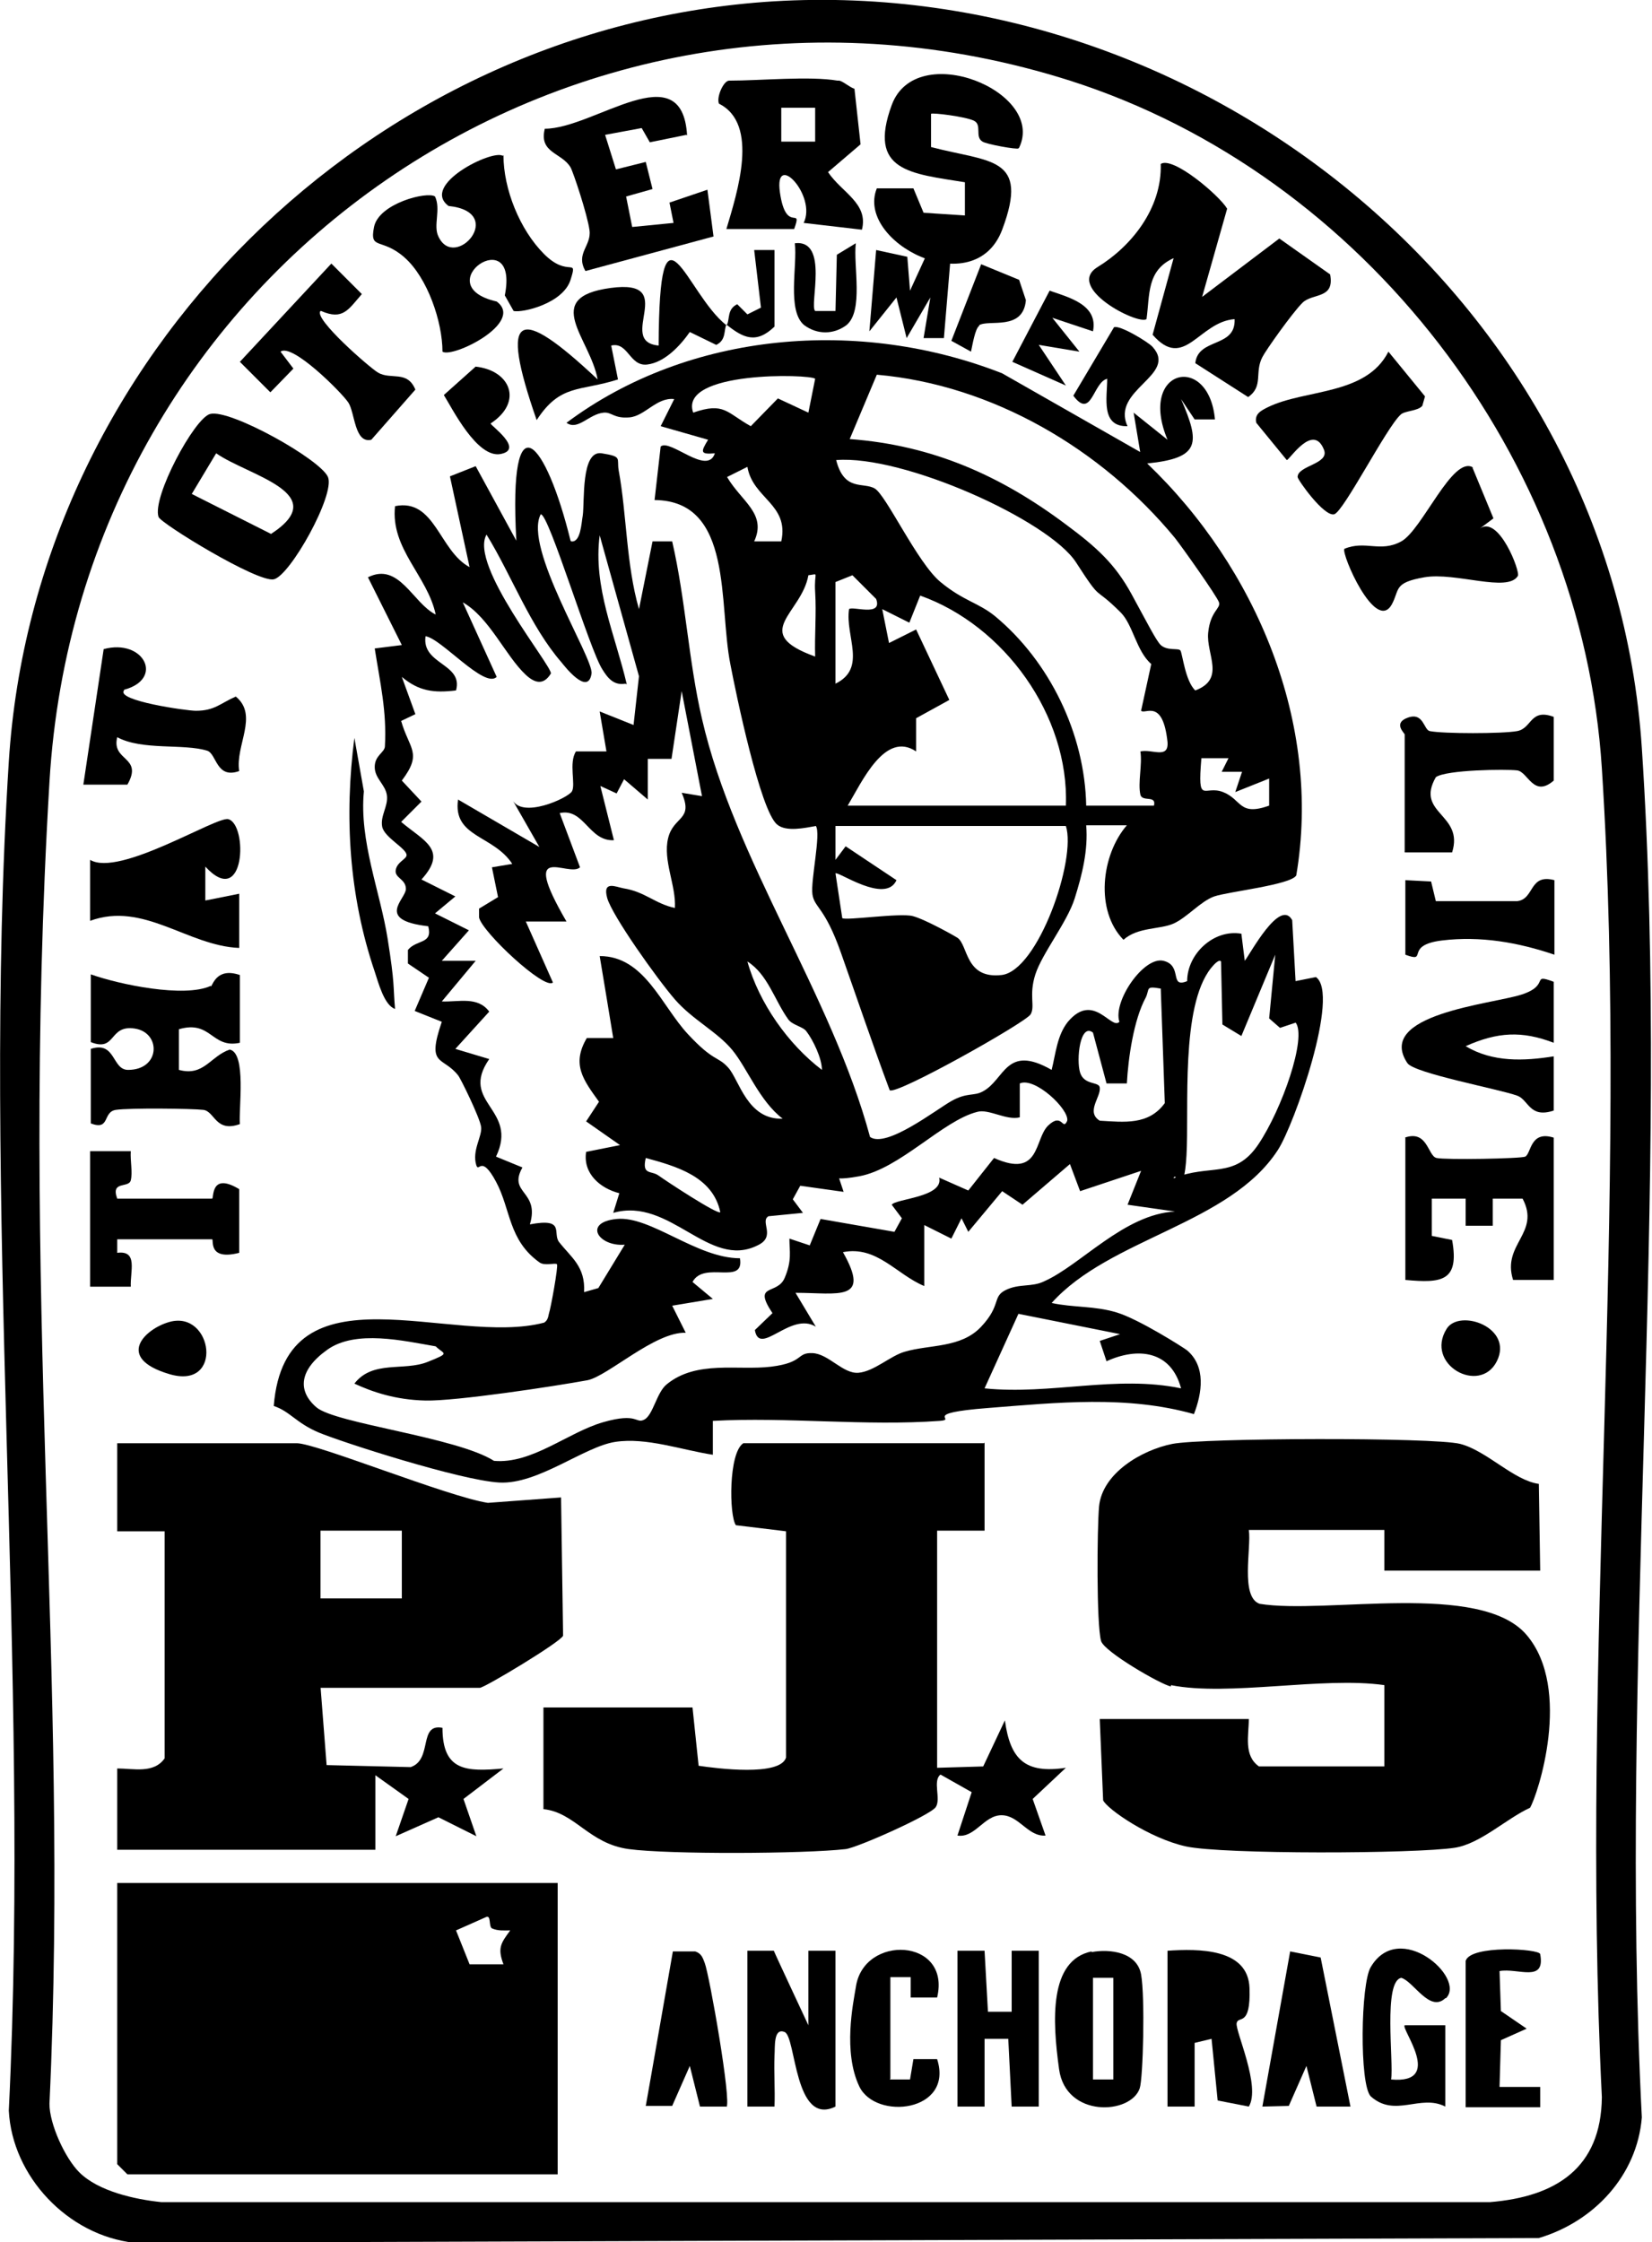 <?xml version="1.0" encoding="UTF-8"?>
<svg id="Layer_1" xmlns="http://www.w3.org/2000/svg" version="1.1" viewBox="0 0 243.8 330.9">
  <!-- Generator: Adobe Illustrator 29.2.0, SVG Export Plug-In . SVG Version: 2.1.0 Build 108)  -->
  <path d="M114.1.2c64.3-3.9,123.9,45.1,128.2,110.2s-3.4,136,0,202.1c-.7,8.6-7.1,15.4-15.2,17.8l-207.3.7c-9.8-1.1-18-9.8-18.5-19.5,3.2-65.2-4.1-134.3,0-199.1C5.1,52.6,54.7,3.9,114.1.2ZM11.7,320.6c2.8,2.8,8.2,4,12.1,4.4h196.1c9.7-.8,16.4-5,16.5-15.5-3.2-64.2,4.1-132.3,0-196.1-2.9-45.6-35-87.6-78.5-101.5C85.1-11.2,11.8,39.6,7.3,115.4s3,131,0,195.1c0,3,2.3,8,4.4,10.1Z"/>
  <path d="M84.3,79.9c1.4.2,1.5-2.7,1.7-3.8.3-2-.3-9.7,2.8-9.2s2.2.7,2.5,2.5c1.2,6.5,1.1,13.9,3,20.5l2-10h2.9c2,8.7,2.4,17.6,4.4,26.2,4.8,20.9,19.1,40.6,24.8,61.7,2.4,1.7,9.7-4,12-5.3s3.3-.7,4.6-1.4c3.3-1.7,3.4-7.1,10.2-3.2.6-2.4.8-5.1,2.4-7.1,3.8-4.5,6.4,1.3,7.6,0-1-3,3.6-9.7,6.5-9s.8,4.1,3.5,3c0-4,3.9-7.7,8-7l.5,4c.8-1,5.2-9.3,7-6l.5,9,3-.6c3.6,2.5-3.2,21.8-5.6,25.5-7.1,11-24.8,13-33.4,22.6,3.2.7,6.3.4,9.6,1.4s9.9,5.2,10.4,5.6c2.8,2.4,2.2,6.3,1,9.4-9.9-2.8-20.2-1.7-30.4-.9s-4.4,1.7-7.1,1.9c-10.9.8-22.6-.6-33.5,0v5c-4.6-.7-9.8-2.6-14.4-1.9s-11.4,6.3-17.1,6-23.4-6-26.7-7.4-4.2-3.1-6.6-3.9c1.7-21.3,26.3-8.7,39.9-12.3.5-.3.6-.8.7-1.3.3-.9,1.4-7,1.2-7.3s-1.8.3-2.6-.3c-4.6-3.3-4.2-7.8-6.4-11.9s-2.5-1.3-2.9-2.4c-.7-2.2.9-4.3.7-5.7s-3.1-7.3-3.4-7.6c-2.3-2.9-4.7-1.2-2.4-7.9l-4-1.6,2.1-4.9-3.1-2.1v-2c1.3-1.6,3.7-.8,3-3.5-7.9-.9-3.3-4-3.3-5.5s-1.7-1.6-1.5-2.8,1.6-1.6,1.6-2.2c0-1-3.3-2.6-3.6-4.2s.9-3,.7-4.6-1.8-2.5-1.8-4.2,1.4-2.1,1.5-3c.3-5.2-.7-9.4-1.5-14.5l4-.5-5-10c4.6-2.3,6.6,3.8,10,5.5-1.2-5.7-6.7-9.7-6-16,5.9-1.2,6.5,6.6,11,9l-2.9-13.4,3.8-1.5,6,11c-1.2-21.6,4.4-14.7,8,0ZM92.3,100.9c-1.7.3-2.6-.8-3.4-2.1-1.9-2.9-7.9-23-9.1-22.9-2.6,4.9,7.8,21.2,7.5,23.5-.5,3.4-4-1.1-4.4-1.6-4.7-5.4-7.4-12.9-11.1-18.9-2.6,4.5,9.7,19.4,9.5,20.5-1.1,1.8-2.4,1.4-3.7.2-3-2.8-5.4-8.5-9.3-10.7l5,11c-1.8,1.8-8.2-5.7-10.5-6-.6,4.2,5.6,4,4.5,8-3.3.4-5.5.1-8-2l2,5.5-2.1,1c1.2,4.2,3.2,4.7.1,8.8l2.9,3.1-3,3c3.3,2.8,7,4.1,3,8.5l5,2.5-3,2.5,5,2.5-4,4.5h5s-5,6-5,6c2.5.1,5.3-.8,7,1.5l-5,5.5,5,1.5c-4.5,6.5,4.4,7.3,1,14.4l3.9,1.6c-2.2,3.9,2.6,3.4,1.1,8.4,5.3-1,3.3,1.3,4.3,2.6,1.8,2.3,3.9,3.6,3.7,7.4l2.1-.6,3.9-6.4c-3.9.3-6.2-3.3-1.2-3.8s11.8,5.8,18.2,5.8c.7,4.1-5.3.3-7,3.5l3,2.5-6,1,2,4c-4.5-.2-11.5,6.4-14.5,7-4.9.9-19.4,3.1-23.9,3s-7.9-1.3-10.5-2.5c2.7-3.5,7.3-1.8,10.8-3.2s2.4-1.1,1.2-2.3c-4.7-.8-11.8-2.5-16,.5s-4.4,6.1-1.6,8.5,20.7,4.4,26.2,7.9c5.6.5,10.9-4.2,16.1-5.7s4.8.3,6.1-.4,1.8-4,3.3-5.2c4.4-3.6,10.5-2,15.4-2.6s3.7-2.1,6.1-2,4.5,3.1,6.8,2.9,4.7-2.5,6.8-3.1c3.7-1.1,8.3-.5,11.3-3.7s1.6-4.4,3.6-5.4,3.9-.4,5.7-1.3c5.4-2.4,11.8-9.9,19.3-10.3l-7-1,2-5-9,3-1.5-4-7,6-3-2-5,6-1-2-1.5,3-4-2v9c-4.1-1.7-7-6-12-5,4.2,7.4-.7,6-7,6l3,5c-3.7-2.3-8.3,4.5-9,.5l2.6-2.5c-3-4.5.7-2.6,1.8-5.2s.7-3.9.7-5.8l3,1,1.6-3.9,10.9,1.9,1.1-2-1.5-2c.6-.9,7.7-1.1,7-4l4.3,1.9,3.8-4.8c6.9,3.1,5.9-2.8,8-4.8s2.1.9,2.8-.7c.3-1.7-4.8-6.5-7-5.5v5c-2,.5-4.6-1.3-6.3-.8-5.1,1.3-11.4,8.4-17.4,9.5s-2.9-1-3.3-.7l1,3-6.4-.9-1.1,2,1.5,2-5.1.5c-1.3.8,1.2,3-1.6,4.3-7.2,3.6-12.9-7.2-21.3-4.8l.9-2.9c-2.8-.7-5.4-2.9-4.9-6.1l5-1-5-3.5,1.9-2.9c-2.3-3.2-4.1-5.5-1.8-9.4h3.9c0-.1-2-12.1-2-12.1,6.6,0,9.1,7.3,13,11.5s4.4,3.2,6,5,2.8,7.7,8,7.5c-3.4-2.6-5.2-7.4-7.4-10.1s-5.9-4.5-8.5-7.5-9.3-12.4-10-15,1.3-1.6,2.4-1.4c3.2.5,4.7,2.3,7.6,2.9.2-3.3-1.8-7-1-10.3s3.8-2.6,2-6.7l3,.5-3-15.5-1.5,10h-3.5c0,0,0,6,0,6l-3.5-3-1.1,2.1-2.4-1.1,2,8c-3.7.2-4.4-4.8-8-4l3,8c-1.7,1.6-9.1-4.2-2,8h-6s4,9,4,9c-1.2,1.2-10.5-7.5-10.9-9.6v-1.3c0,0,2.8-1.7,2.8-1.7l-.9-4.4,3-.5c-2.8-4.3-8.8-3.9-8-9.5l12,7-4-7c1.4,2.9,8.2-.2,8.8-1.2s-.5-4.2.6-5.9h4.5s-1-5.9-1-5.9l5,2,.8-7.2-5.8-20.8c-1,7.7,2.3,14.7,4,22ZM191.3,150.9l-2.4.8-1.6-1.4.9-9.4-5,12-2.8-1.7-.2-9.3c-.3-.4-1.1.5-1.5,1-4.5,5.7-3.2,20.7-3.6,27.6s-1.6,2.1-1.9,3.4c5.3-2.2,9,.2,12.5-5s7.2-15.8,5.5-18ZM119,152.2c-.5-.7-2.1-.9-2.7-1.8-2-2.8-3-6.6-6-8.5,1.7,6.1,6,12.2,11,16,0-1.7-1.3-4.4-2.3-5.7ZM171.3,145.9c-2.3-.4-1.6,0-2.2,1.3-1.8,3.3-2.6,9-2.8,12.7h-3s-2-7.5-2-7.5c-1.9-1.5-2.5,4-1.9,5.9s2.8,1.3,2.9,2.2c.2,1.4-2.1,3.6,0,4.9,3.6.2,7.2.7,9.6-2.6l-.6-17ZM106.3,178.9c-1.1-5.3-6.6-6.8-11-8-.6,2.6.8,1.8,1.9,2.6s8.7,5.8,9.1,5.4ZM165.3,196.9l-15-3-5,11c9.8,1,19.4-2,29,0-1.5-5.6-6.4-6.1-11-4l-1-3,3-1Z"/>
  <path d="M168.3,66.9l-1-6,5,4c-4.4-10.5,6.1-12.9,7-3h-3s-2-3-2-3c2.8,6.5,2.9,8.7-5,9.5,16.1,15.4,25.8,38.4,22,60.8-.8,1.4-10.1,2.4-12.1,3.1s-4,3.1-6,4-5.3.5-7.4,2.4c-4.2-4.3-3.3-12.5.5-16.9h-6c.3,3.7-.6,7.3-1.7,10.8s-4.8,8.1-5.8,11.2,0,4.7-.7,5.9-19.9,12-20.8,11.2c-2.5-6.7-4.8-13.5-7.2-20.3s-3.9-6.6-4.2-8.6,1.3-9,.5-10.1c-1.6.3-4.4.9-5.7-.2-2.5-2-6.1-19.4-6.9-23.6-1.8-8.9.5-24.2-11.2-24.3l.9-7.9c1.4-1.2,6.9,4.4,8,1-2.2.2-2.1-.2-1-2l-7-2,2-4c-2.6-.3-4.3,2.5-6.6,2.7s-2.6-.8-3.8-.7c-2.2.2-3.8,2.7-5.5,1.5,18.2-13.6,43.4-15.5,64.3-7.3l20.7,11.8ZM120.3,55.9c-.7-.7-20.2-1.2-18,5,4.6-1.6,4.9,0,8.5,2l4-4.1,4.5,2.1,1-5ZM176.4,101.9c4.5-1.7,1.6-5.3,1.9-8.5s1.9-3.6,1.6-4.5-5.4-8.1-6.5-9.5c-10.8-13.1-26.9-22.6-44-24.1l-4,9.5c12.2.9,22.3,5.4,31.9,12.6,4.6,3.4,7.3,5.9,9.7,10.3s3.6,6.8,4.3,7.5c1,.9,2.6.4,2.9.8s.7,4.5,2.2,5.9ZM168.4,104.9l1.5-6.9c-2.2-1.9-2.7-5.8-4.5-7.6-4.2-4.2-2.6-1.2-6.6-7.4s-25.5-15.9-35.4-15.1c1.2,4.7,4,3.2,5.7,4.2s6.3,11,9.7,13.8,5.5,3,8,5c8.1,6.7,13.3,17.4,13.5,28h10c.4-1.6-1.7-.5-2-1.6-.4-1.8.3-4.4,0-6.4,1.7-.4,4.2,1.2,4-1.4-.7-6.5-3.3-4-3.9-4.6ZM110.3,68.9l-3,1.5c2.1,3.6,5.9,5.4,4,9.5h4c1.2-5.5-4.2-6.3-5-11ZM120.3,96.9c-.1-3.1.2-6.4,0-9.5s.7-2.7-1-2.5c-1,5.7-8.7,8.5,1,12ZM123.3,85.9v15c4.7-2.3,1.4-7,2-11,.5-.5,5,1.2,4-1.5l-3.5-3.5-2.5,1ZM157.3,118.9c.5-13.3-9.1-26.6-21.5-31l-1.6,4-4-2,1,5,4-2,4.9,10.4-4.9,2.7v4.9c-4.6-3.1-8,4.5-10.1,8h32ZM181.3,111.9h-4c-.6,7.1.4,3.9,3.2,5s2.3,3.6,6.8,2v-4s-5,2-5,2l1-3h-3s1-2,1-2ZM157.3,121.9h-34v5s1.5-2,1.5-2l7.5,5c-1.6,3.6-8.7-1.4-9-1l1,6.6c.5.4,8.5-.8,10.4-.3s6.3,3,6.6,3.2c1.6,1.1,1.1,6.1,6.5,5.5s11.1-17.1,9.5-22Z"/>
  <path d="M172.8,248.9c-1.5-.3-9.8-5.1-10.3-6.7-.7-2.4-.6-16.6-.3-19.9.5-4.9,6.3-8.3,10.8-9.2s38.6-1,42.5,0,7.9,5.4,11.6,5.9l.2,12.8h-23v-6h-20c.4,2.6-1.3,9.9,1.6,10.9,9.8,1.6,32.6-3.4,39.4,4.6s1.6,23.7.5,25.5c-3.5,1.6-7.3,5.3-11.1,5.9-5.8.9-34.3,1-39.7-.2s-11.6-5.5-12.2-6.8l-.5-12h22c0,2.4-.8,5.4,1.5,7h18.5v-12c-9.1-1.3-23,1.7-31.5,0Z"/>
  <path d="M82.3,277.9v43H18.8l-1.5-1.5v-41.5h65ZM72.6,284.6c-.5-.3-.1-1.9-.8-1.7l-4.5,2,2,5h5c-.9-2.4-.4-3.1,1-5-.9,0-1.8.1-2.7-.3Z"/>
  <path d="M47.3,248.9l.9,11.6,12.4.3c3.3-1.1,1.1-6.5,4.7-5.8,0,6.4,3.5,6.5,9,6l-5.9,4.5,1.9,5.5-5.6-2.8-6.3,2.8,1.9-5.5-4.9-3.5v11H17.3v-12c2.4,0,5.4.8,7-1.5v-33.5h-7s0-13,0-13h26.5c2.9,0,22.3,7.9,28.2,8.8l10.8-.8.3,20.4c-.3.9-11.6,7.7-12.3,7.7h-23.5ZM59.3,225.9h-12v10h12v-10Z"/>
  <path d="M145.3,212.9v13s-7,0-7,0v35l6.8-.2,3.2-6.8c.8,5.8,3,7.9,9,7l-4.9,4.6,1.9,5.4c-2.6.2-3.9-3-6.5-3s-3.9,3.4-6.5,3l2.1-6.4-4.6-2.6c-1.2.9.1,3.6-.7,4.8s-11.6,6-13.3,6.2c-6.1.7-26.1.8-32,0s-7.9-5.4-12.6-5.9v-15h22l.9,8.6c2.7.4,12,1.6,12.9-1.2v-33.4c.1,0-7.4-.9-7.4-.9-1-1.4-1.1-10.7,1.1-12.1h35.5Z"/>
  <path d="M177.3,43.9l11.5-8.7,7.5,5.3c.7,3.7-2.6,2.7-4.1,4.2s-5.4,7-5.9,8c-1.2,2.3.2,4.3-2.1,5.9l-7.8-5c.4-3.8,6-2.2,5.8-6.5-5.3.4-7.4,7.7-12.1,2.3l3.1-11.3c-4,1.8-3.5,5.4-4,9-1.3.9-12.1-4.7-7.2-7.7s9.5-8.6,9.3-15.2c1.8-1.2,8.7,4.7,9.8,6.6l-3.8,13.4Z"/>
  <path d="M74.3,22.9c0,5,2.4,11,6,14.6s5,.3,3.9,3.8-7.1,4.9-8.4,4.6l-1.3-2.3c2.2-11.1-11.7-1.5-1.2.9,4.2,3.1-6.5,8.4-8,7.4,0-4.4-2.2-10.9-5.6-13.9s-5.2-1-4.5-4.5,7.9-5.3,9-4.5c.9,1.9-.3,4.3.5,5.9,2.4,5.2,10.2-3.6,1.5-4.5-4.2-3.1,6.5-8.4,8-7.4Z"/>
  <path d="M31.1,145.6c.3-.1.8-2.9,4.3-1.7v10c-4.2.9-4.2-3.4-9-2v6c3.7,1,4.6-2,7.5-3,2.5.5,1.3,8.8,1.5,11-3.6,1.3-3.7-1.9-5.4-2.1s-10.9-.3-12.9,0-.8,3.1-3.7,2v-11c3.7-1.2,3.1,3.1,5.5,3.1,4.8,0,4.9-5.5,1-6.1s-2.7,3.5-6.5,2v-10c4.2,1.5,13.8,3.5,17.7,1.7Z"/>
  <path d="M123.8,11.9c.5,0,1.6,1,2.3,1.2l.9,8.2-4.8,4.1c2,3,6,4.6,5,8.5l-8.6-1c2-4-4.4-10.8-3.5-4.5s3.4,1.8,2.1,5.4h-10c1.6-5.4,4.9-15.5-1.1-18.5-.4-1,.7-3.4,1.5-3.4,4.6,0,11.9-.7,16,0ZM120.3,15.9h-5v5h5v-5Z"/>
  <path d="M31,61.1c2.9-.8,16.3,6.7,17.4,9.3s-5.6,14.6-8,15.1-16.6-8.2-17-9.2c-1-2.9,5.3-14.6,7.6-15.2ZM28.3,72.9l11.7,5.9c9.2-6-3.4-8.6-8.1-11.9l-3.6,6Z"/>
  <path d="M150.3,21.9c-.2.2-4.7-.6-5.3-1-1.2-.7,0-2.5-1.3-3.1s-6.1-1.2-6.3-1v4.9c8.7,2.3,14.6,1.3,10.5,12.2s-21.7,1.8-18.5-6.1h5.4c0,0,1.5,3.6,1.5,3.6l6.1.4v-4.9c-8-1.3-14.4-1.6-10.8-11.4s22.8-2,18.8,6.3Z"/>
  <path d="M101.3,19.9l-5.4,1.1-1.2-2.1-5.4,1,1.6,5.1,4.4-1.1,1,4-3.9,1.1.9,4.5,6.1-.6-.6-3,5.6-1.9.9,6.9-18.9,5.1c-1.5-2.6.9-3.7.6-6s-2.4-8.6-2.8-9.3c-1.3-2.2-4.7-2.1-3.8-5.7,7.3,0,20.3-11.2,21,1Z"/>
  <path d="M207.3,167.9c3.4-1.2,3.4,2.7,4.7,3s12.5.1,13.1-.2c.9-.5.7-3.9,4.2-2.8v21h-6c-1.7-5.3,4.1-6.9,1.4-12h-4.4s0,4,0,4h-4s0-4,0-4h-5s0,5.5,0,5.5l3,.6c1.1,6.1-1.5,6.4-6.9,5.9v-21Z"/>
  <path d="M30.3,127.9v5s5-1,5-1v8c-7.6-.3-14.1-6.9-22-4v-9c4.3,2.6,18.7-6.5,20.4-6,2.9.8,2.5,13.4-3.4,7Z"/>
  <path d="M206.7,61.2c-2.1,1.9-8.4,14.3-9.8,14.7-1.5.4-5.4-5.1-5.4-5.5,0-1.7,4.7-1.9,3.9-4-1.6-4.1-5.1,1.5-5.5,1.5l-4.5-5.5c-.3-1.3.7-1.8,1.7-2.3,5.5-2.7,14.5-1.7,17.8-8.2l5.4,6.6-.4,1.4c-.7.8-2.6.7-3.2,1.3Z"/>
  <path d="M217.3,69l3.1,7.5-2,1.5c2.8-2,6,6.4,5.6,7-1.5,2.5-9.2-.6-13.8.2s-3.6,1.8-4.8,4c-2.4,4.3-7.5-7.5-7-8.2,3.1-1.3,5.3.6,8.4-1.1s7.6-12.8,10.6-10.9Z"/>
  <path d="M229.3,144.9v9c-4.7-1.8-8.3-1.6-13,.5,4,2.4,8.6,2.2,13,1.5v8c-3.6,1.2-3.7-1.6-5.4-2.2-2.8-1-15.2-3.3-16.2-4.8-4.8-7.2,12.4-8.7,16.8-10.1s1.3-3.2,4.8-1.9Z"/>
  <path d="M47.3,45.9c-1.1,1.1,7.3,8.4,8.5,9.1,1.9,1.1,4.3-.4,5.5,2.5l-6.5,7.4c-2.5.6-2.4-4-3.4-5.5s-8.3-8.8-10-7.5l1.9,2.5-3.4,3.5-4.5-4.5,13.5-14.5,4.5,4.5c-2,2.3-2.8,3.9-6,2.5Z"/>
  <path d="M18.3,101.9c-1.2,1.5,9.2,3,10.6,3,2.8,0,3.6-1.1,5.9-2.1,3.4,2.8-.1,7.2.5,11-3.4,1.2-3.3-2.5-4.7-3-3.5-1.1-9.6,0-13.3-2-.9,3.6,3.9,2.8,1.5,7h-6.5c0,0,3-20,3-20,5.9-1.6,9,4.4,3,6Z"/>
  <path d="M172.3,287.9c4.5-.3,11.9-.4,12.1,5.5s-1.7,4-1.9,5.2,3.6,9.3,1.8,12.3l-4.6-.9-.9-9.1-2.5.6v9.4s-4,0-4,0v-23Z"/>
  <path d="M110.3,287.9h3.9c0,.1,5.1,11,5.1,11v-11s4,0,4,0v23c-6.1,3-5.8-10.3-7.5-11s-1.4,2.3-1.5,3.5c-.1,2.5.1,5,0,7.5h-4v-23Z"/>
  <path d="M13.3,169.9h6c-.1,1.4.3,3.1,0,4.3s-3,0-2,2.7h14c.3,0-.3-4,4-1.4v9.4c-4.7,1.2-3.7-2-4-2h-14v2c3.1-.4,1.9,2.7,2,5h-6v-20Z"/>
  <path d="M207.3,108.4c0-.2-1.8-1.7.5-2.5s2.3,1.8,3.2,2c2,.4,10.7.4,12.9,0s1.9-3.4,5.4-2.1v9.4c-3,2.6-3.8-1.3-5.4-1.5s-10.5-.1-12,1c-3.1,5.4,4.2,5.4,2.4,11.1h-7c0-5.8,0-11.7,0-17.5Z"/>
  <path d="M161.1,288.1c2.7-.5,6.7,0,7.3,3.3s.3,15.3-.2,16.8c-1.3,3.9-10.9,4.4-11.9-2.8s-1.5-16.1,4.8-17.4ZM164.3,291.9h-3v15h3v-15Z"/>
  <polygon points="141.3 287.9 145.3 287.9 145.8 296.9 149.3 296.9 149.3 287.9 153.3 287.9 153.3 310.9 149.3 310.9 148.8 300.9 145.3 300.9 145.3 310.9 141.3 310.9 141.3 287.9"/>
  <path d="M213.3,294.9c-2.3,2.2-4.7-2.5-6.5-3-2.7.5-1.1,12.4-1.5,15,7.9.7,1.4-7.5,2-8h6s0,12,0,12c-3.7-1.9-7.4,1.7-11-1.5-1.7-1.7-1.5-16.7,0-19.1,4.2-7.1,14.1,1.6,11.1,4.6Z"/>
  <path d="M107.3,47.9c.4-.8,0-2.3,1.5-3l1.5,1.5,2-1-1-8.5h3s0,11.3,0,11.3c-2.7,2.6-4.6,1.7-7.1-.3-.4.8,0,2.3-1.5,3l-3.9-1.9c-1.4,2-3.7,4.5-6.3,4.8s-2.8-3.4-5.3-2.8l1,5c-5.6,1.8-8.5.6-12,6-5.6-16.1-2.8-17.1,9-6-1.1-6.1-8.4-12.1,1.9-13.5s.7,7.9,7.1,8.5c.1-23.6,4-7.7,10-3Z"/>
  <polygon points="199.3 310.9 194.3 310.9 192.8 304.9 190.2 310.8 186.3 310.9 190.4 288 194.9 288.9 199.3 310.9"/>
  <path d="M107.3,310.9h-4s-1.5-6-1.5-6l-2.6,5.9h-3.9c0,.1,4-22.8,4-22.8h3.3c.9.3,1.1.9,1.4,1.7.7,1.8,4,20.6,3.2,21.3Z"/>
  <path d="M131.3,306.9h3s.5-3,.5-3h3.5c2.5,7.8-9.1,9.1-11.5,4s-.9-12.2-.5-14.6c1.1-7.9,14.1-7.3,12,1.5h-3.9c0-.1,0-3,0-3h-3s0,15,0,15Z"/>
  <path d="M211.2,130.1l.7,2.9h12c2.6-.3,1.7-4.1,5.5-3.1v11c-5.3-1.8-10.9-2.8-16.6-2.1s-1.9,3.4-5.4,2.1v-11s3.9.2,3.9.2Z"/>
  <path d="M216.3,289.4c.7-2.4,10.9-1.8,11-1,.8,4.3-3.3,2-6,2.5l.2,5.9,3.8,2.6-3.8,1.7-.2,6.9h6s0,3,0,3h-11s0-21.5,0-21.5Z"/>
  <polygon points="134.3 42.9 136.5 38.1 140.3 37.9 139.3 49.9 136.3 49.9 137.3 43.9 133.8 49.9 132.3 43.9 128.3 48.9 129.3 36.9 133.9 37.9 134.3 42.9"/>
  <path d="M170.1,51.2c3.8,4.2-6.2,6.3-3.7,11.7-4,.1-3-4.2-3-7-2.1.5-2.3,6.1-5,2.5l6-10.1c.8-.4,5.1,2.2,5.7,2.9Z"/>
  <path d="M58.3,148.9c-1.6-.5-2.5-4-3-5.5-3.8-11.2-4.5-22.9-3-34.5l1.4,7.9c-.7,7.3,2.4,14.8,3.5,21.7s.8,7,1.1,10.4Z"/>
  <path d="M120.3,45.9h3l.2-8.3,2.8-1.7c-.4,3.3,1.2,10-1.4,12.1-1.9,1.4-4.3,1.4-6.2,0-2.6-2.1-1-8.8-1.4-12.1,5.1-.6,2.1,9.2,3,10Z"/>
  <path d="M144.5,48.1c-.6.4-1,2.9-1.2,3.8l-2.9-1.6,4.4-11.3,5.6,2.3,1,3c-.4,4.6-5.5,2.8-6.9,3.7Z"/>
  <path d="M70.1,54.1c5.2.5,7.2,5.2,2.3,8.4,0,.3,5,3.8,1.5,4.5s-7.2-6.8-8.4-8.7l4.7-4.2Z"/>
  <path d="M161.3,48.9l-6-2,4,5-6-1,4,6-7.9-3.5,5.5-10.5c2.9,1,7.2,2.1,6.4,6Z"/>
  <path d="M213.5,196.1c1.9-3,9.9-.2,7.4,4.8s-10.7.5-7.4-4.8Z"/>
  <path d="M25,195.1c6.4-1.8,8.1,10.1,0,7.7s-3.6-6.7,0-7.7Z"/>
</svg>